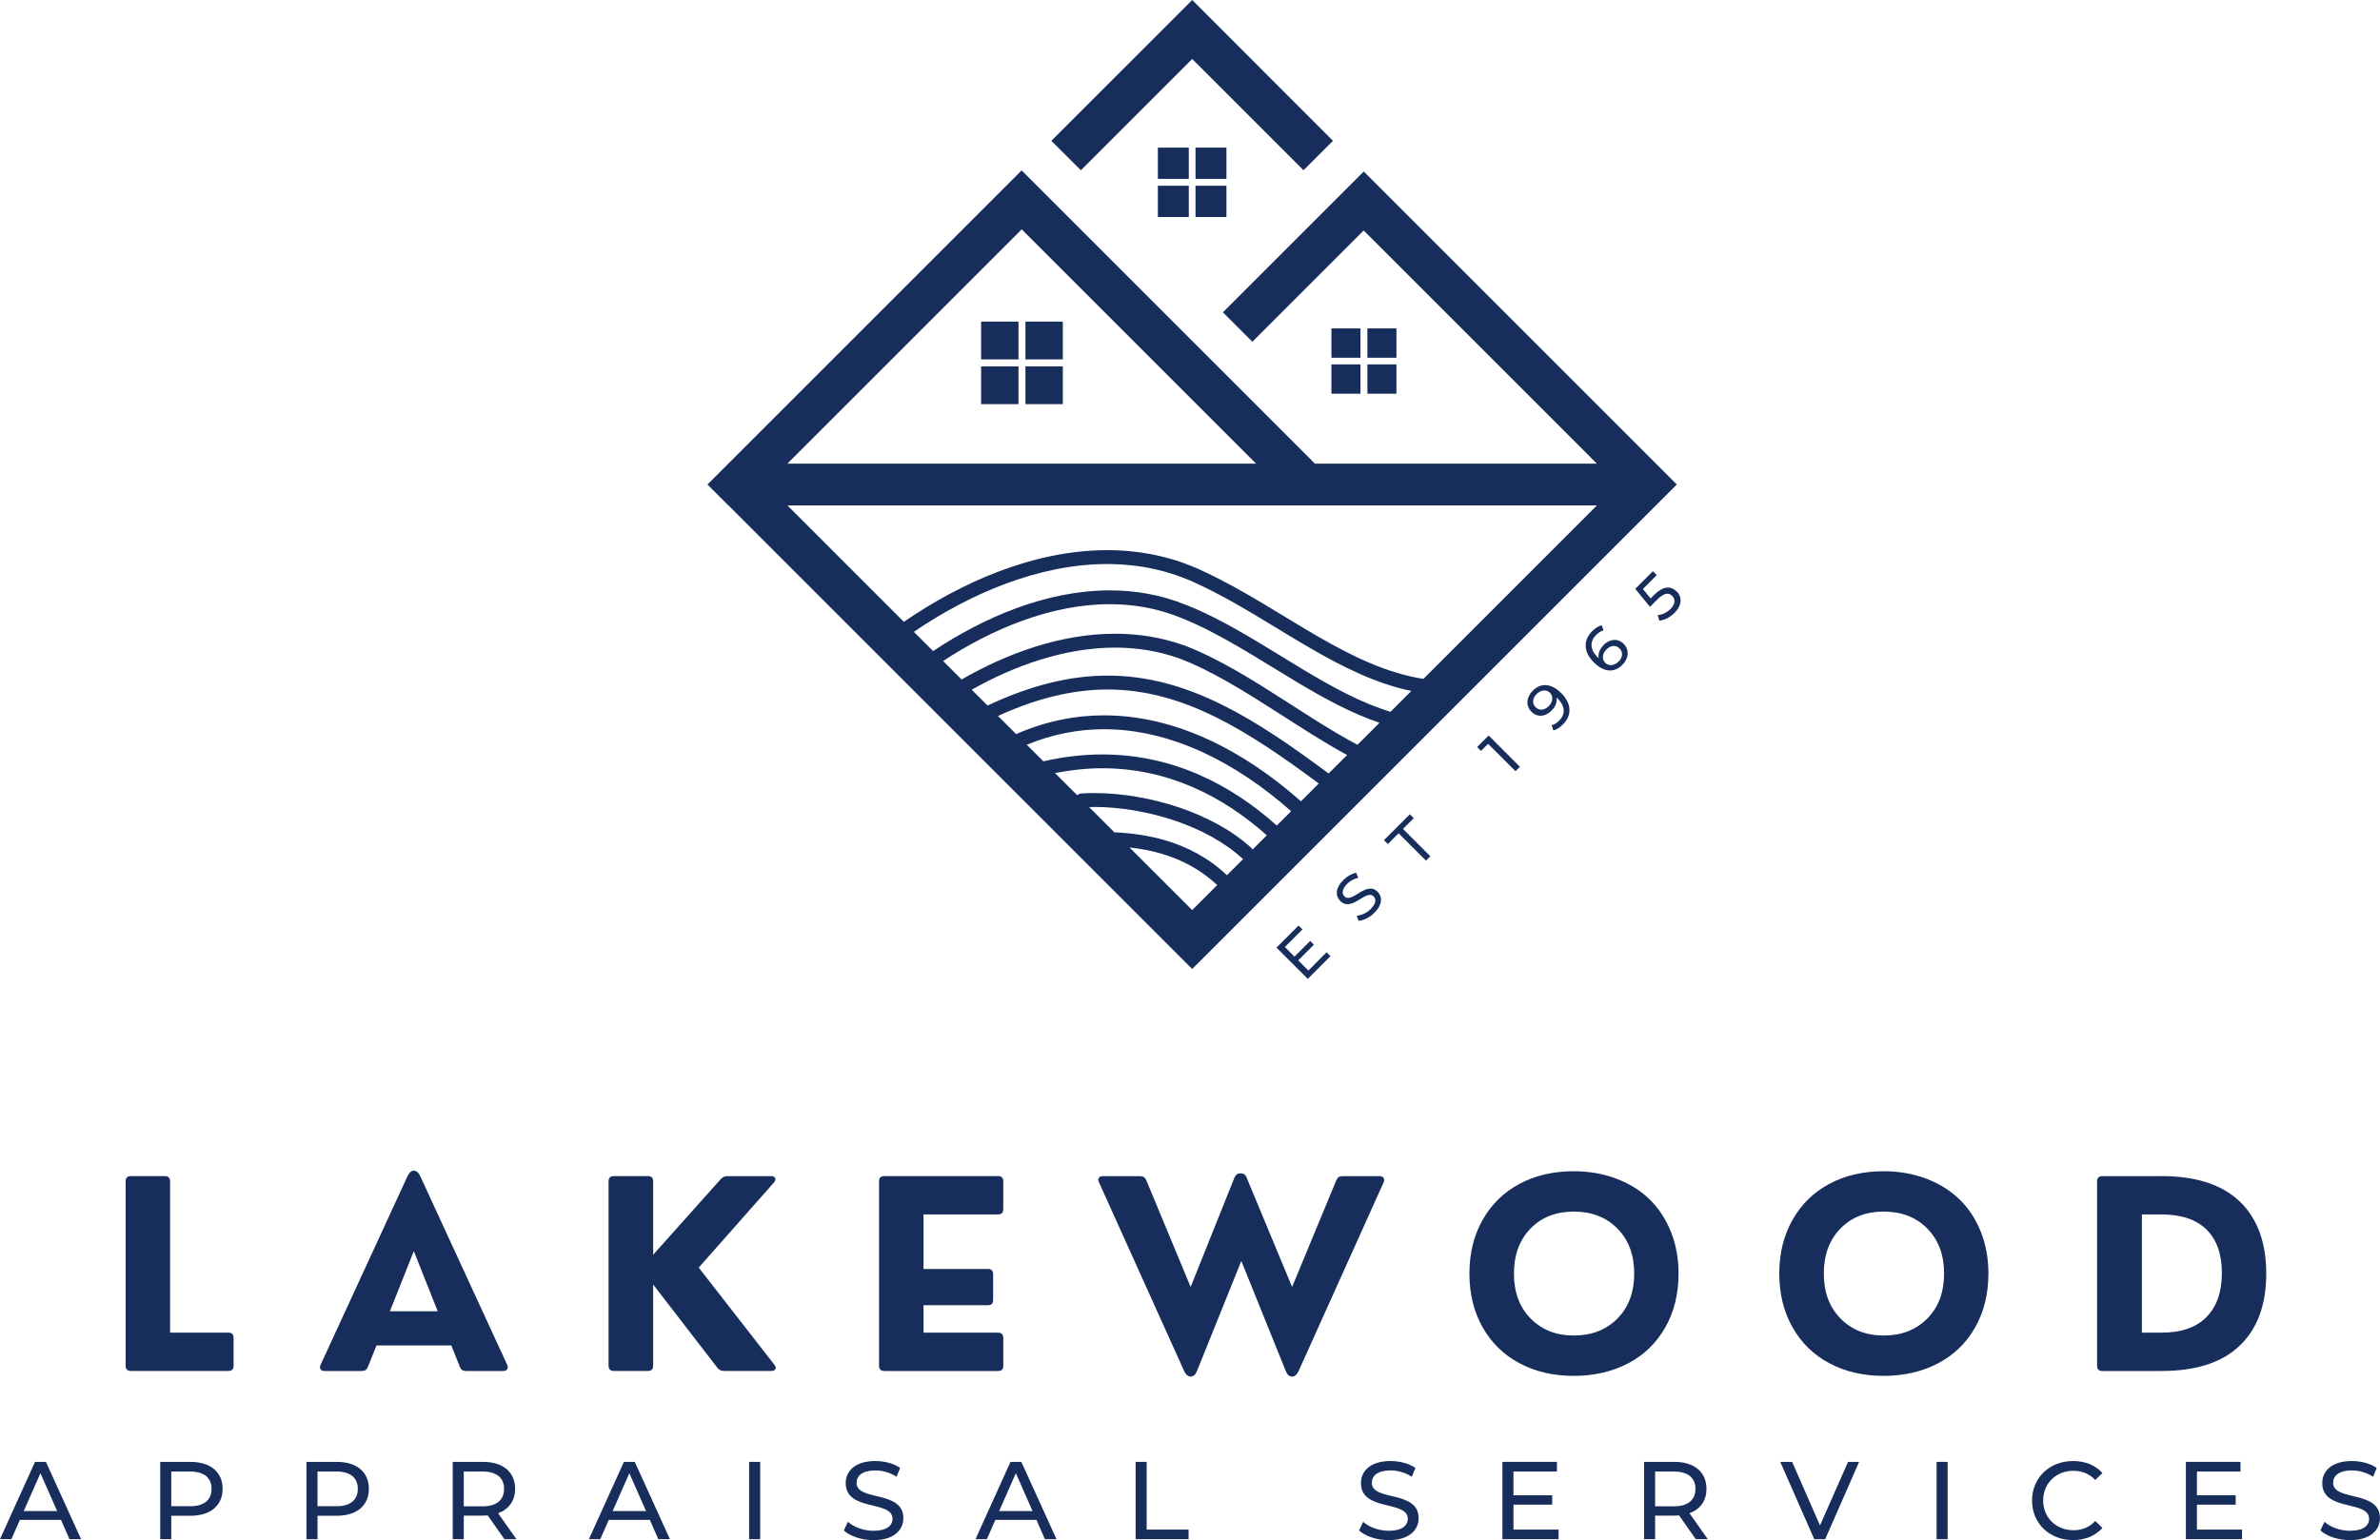 <?xml version="1.0" encoding="UTF-8"?>
<svg xmlns="http://www.w3.org/2000/svg" id="Layer_1" version="1.1" viewBox="0 0 342.55 221.71">
  <defs>
    <style>
      .st0 {
        fill: #172e5c;
      }

      .st1 {
        fill: none;
      }
    </style>
  </defs>
  <g>
    <polygon class="st1" points="3.42 217.53 8.22 217.53 5.82 212.08 3.42 217.53"></polygon>
    <path class="st1" d="M271.11,174.42c-2.56,0-4.63.81-6.23,2.44s-2.39,3.79-2.39,6.48.8,4.84,2.4,6.47c1.6,1.63,3.67,2.45,6.22,2.45s4.66-.81,6.27-2.44c1.61-1.63,2.42-3.79,2.42-6.48s-.81-4.85-2.42-6.48c-1.62-1.63-3.71-2.44-6.27-2.44Z"></path>
    <path class="st1" d="M244.02,214.33c0-1.59-1.07-2.5-3.1-2.5h-2.7v5.01h2.7c2.04,0,3.1-.92,3.1-2.51Z"></path>
    <path class="st1" d="M27.35,211.84h-2.7v4.99h2.7c2.04,0,3.1-.91,3.1-2.5s-1.07-2.5-3.1-2.5Z"></path>
    <path class="st1" d="M48.4,211.84h-2.7v4.99h2.7c2.04,0,3.1-.91,3.1-2.5s-1.07-2.5-3.1-2.5Z"></path>
    <polygon class="st1" points="56.12 188.77 63 188.77 59.56 180.11 56.12 188.77"></polygon>
    <path class="st1" d="M226.51,174.42c-2.56,0-4.63.81-6.23,2.44s-2.39,3.79-2.39,6.48.8,4.84,2.4,6.47c1.6,1.63,3.67,2.45,6.22,2.45s4.66-.81,6.27-2.44c1.61-1.63,2.42-3.79,2.42-6.48s-.81-4.85-2.42-6.48c-1.62-1.63-3.71-2.44-6.27-2.44Z"></path>
    <path class="st1" d="M311.09,174.84h-2.81v17.02h2.81c2.83,0,4.99-.75,6.47-2.23s2.23-3.61,2.23-6.35-.74-4.82-2.22-6.26c-1.48-1.45-3.64-2.17-6.48-2.17Z"></path>
    <polygon class="st1" points="88.18 217.53 92.98 217.53 90.58 212.08 88.18 217.53"></polygon>
    <polygon class="st1" points="143.81 217.53 148.62 217.53 146.22 212.08 143.81 217.53"></polygon>
    <path class="st1" d="M72.55,214.33c0-1.59-1.07-2.5-3.1-2.5h-2.7v5.01h2.7c2.04,0,3.1-.92,3.1-2.51Z"></path>
    <path class="st0" d="M5.04,210.45l-5.04,11.13h1.64l1.22-2.78h5.92l1.22,2.78h1.67l-5.06-11.13h-1.57ZM3.42,217.53l2.4-5.45,2.4,5.45H3.42Z"></path>
    <path class="st0" d="M27.4,210.45h-4.34v11.13h1.59v-3.37h2.75c2.89,0,4.64-1.46,4.64-3.88s-1.75-3.88-4.64-3.88ZM27.35,216.83h-2.7v-4.99h2.7c2.04,0,3.1.91,3.1,2.5s-1.07,2.5-3.1,2.5Z"></path>
    <path class="st0" d="M48.45,210.45h-4.34v11.13h1.59v-3.37h2.75c2.89,0,4.64-1.46,4.64-3.88s-1.75-3.88-4.64-3.88ZM48.4,216.83h-2.7v-4.99h2.7c2.04,0,3.1.91,3.1,2.5s-1.07,2.5-3.1,2.5Z"></path>
    <path class="st0" d="M74.14,214.33c0-2.42-1.75-3.88-4.64-3.88h-4.34v11.13h1.59v-3.39h2.75c.24,0,.48-.02.7-.03l2.4,3.42h1.73l-2.64-3.74c1.56-.56,2.45-1.8,2.45-3.51ZM69.45,216.85h-2.7v-5.01h2.7c2.04,0,3.1.91,3.1,2.5s-1.07,2.51-3.1,2.51Z"></path>
    <path class="st0" d="M89.8,210.45l-5.04,11.13h1.64l1.22-2.78h5.91l1.22,2.78h1.67l-5.06-11.13h-1.57ZM88.18,217.53l2.4-5.45,2.4,5.45h-4.8Z"></path>
    <rect class="st0" x="107.82" y="210.45" width="1.59" height="11.13"></rect>
    <path class="st0" d="M123.29,213.44c0-.97.81-1.76,2.7-1.76.99,0,2.08.29,3.05.91l.52-1.27c-.92-.64-2.27-.99-3.58-.99-2.93,0-4.26,1.46-4.26,3.18,0,4.13,6.74,2.42,6.74,5.14,0,.97-.83,1.72-2.75,1.72-1.43,0-2.85-.54-3.67-1.29l-.59,1.24c.89.83,2.56,1.4,4.26,1.4,2.94,0,4.31-1.46,4.31-3.16,0-4.09-6.74-2.38-6.74-5.1Z"></path>
    <path class="st0" d="M145.44,210.45l-5.04,11.13h1.64l1.22-2.78h5.91l1.22,2.78h1.67l-5.06-11.13h-1.57ZM143.81,217.53l2.4-5.45,2.4,5.45h-4.8Z"></path>
    <polygon class="st0" points="165.04 210.45 163.45 210.45 163.45 221.58 171.07 221.58 171.07 220.2 165.04 220.2 165.04 210.45"></polygon>
    <path class="st0" d="M197.45,213.44c0-.97.81-1.76,2.7-1.76.99,0,2.08.29,3.05.91l.52-1.27c-.92-.64-2.27-.99-3.58-.99-2.93,0-4.26,1.46-4.26,3.18,0,4.13,6.74,2.42,6.74,5.14,0,.97-.83,1.72-2.75,1.72-1.43,0-2.85-.54-3.67-1.29l-.59,1.24c.89.83,2.56,1.4,4.26,1.4,2.94,0,4.31-1.46,4.31-3.16,0-4.09-6.74-2.38-6.74-5.1Z"></path>
    <polygon class="st0" points="217.83 216.61 223.41 216.61 223.41 215.26 217.83 215.26 217.83 211.84 224.09 211.84 224.09 210.45 216.24 210.45 216.24 221.58 224.32 221.58 224.32 220.2 217.83 220.2 217.83 216.61"></polygon>
    <path class="st0" d="M245.61,214.33c0-2.42-1.75-3.88-4.64-3.88h-4.34v11.13h1.59v-3.39h2.75c.24,0,.48-.02.7-.03l2.4,3.42h1.73l-2.64-3.74c1.56-.56,2.45-1.8,2.45-3.51ZM240.92,216.85h-2.7v-5.01h2.7c2.04,0,3.1.91,3.1,2.5s-1.07,2.51-3.1,2.51Z"></path>
    <polygon class="st0" points="261.95 219.6 257.94 210.45 256.23 210.45 261.12 221.58 262.7 221.58 267.58 210.45 265.99 210.45 261.95 219.6"></polygon>
    <rect class="st0" x="278.73" y="210.45" width="1.59" height="11.13"></rect>
    <path class="st0" d="M298.44,211.74c1.22,0,2.27.41,3.13,1.32l1.03-1c-1.02-1.15-2.51-1.73-4.23-1.73-3.39,0-5.9,2.4-5.9,5.69s2.51,5.69,5.88,5.69c1.73,0,3.23-.6,4.25-1.75l-1.03-1c-.86.91-1.91,1.33-3.13,1.33-2.51,0-4.37-1.81-4.37-4.28s1.86-4.28,4.37-4.28Z"></path>
    <polygon class="st0" points="316.2 216.61 321.78 216.61 321.78 215.26 316.2 215.26 316.2 211.84 322.47 211.84 322.47 210.45 314.61 210.45 314.61 221.58 322.69 221.58 322.69 220.2 316.2 220.2 316.2 216.61"></polygon>
    <path class="st0" d="M335.81,213.44c0-.97.81-1.76,2.7-1.76.99,0,2.08.29,3.05.91l.52-1.27c-.92-.64-2.27-.99-3.58-.99-2.93,0-4.26,1.46-4.26,3.18,0,4.13,6.74,2.42,6.74,5.14,0,.97-.83,1.72-2.75,1.72-1.43,0-2.85-.54-3.67-1.29l-.59,1.24c.89.83,2.56,1.4,4.26,1.4,2.94,0,4.31-1.46,4.31-3.16,0-4.09-6.74-2.38-6.74-5.1Z"></path>
    <path class="st0" d="M32.88,191.85h-8.4v-21.79c0-.5-.25-.75-.75-.75h-4.9c-.5,0-.75.25-.75.75v26.55c0,.5.25.75.75.75h14.04c.5,0,.75-.25.75-.75v-4.02c0-.5-.25-.75-.75-.75Z"></path>
    <path class="st0" d="M67.04,197.37h5.39c.27,0,.46-.08.57-.25.11-.17.1-.38,0-.64l-12.51-27.15c-.25-.54-.55-.8-.92-.8s-.67.27-.92.8l-12.51,27.15c-.11.26-.12.48,0,.64.11.17.3.25.57.25h5.39c.42,0,.71-.2.86-.6l1.23-3.08h10.77l1.23,3.08c.15.4.44.6.86.6ZM56.12,188.77l3.44-8.66,3.44,8.66h-6.88Z"></path>
    <path class="st0" d="M100.55,182.5l10.83-12.25c.21-.25.27-.47.19-.65-.09-.19-.29-.28-.6-.28h-6.28c-.36,0-.67.14-.94.41l-9.74,10.9v-10.57c0-.5-.25-.75-.75-.75h-4.92c-.5,0-.75.25-.75.75v26.55c0,.5.25.75.75.75h4.92c.5,0,.75-.25.75-.75v-11.69l9.26,12.01c.24.29.54.43.92.43h6.83c.3,0,.5-.09.59-.27.09-.18.04-.39-.16-.63l-10.88-13.97Z"></path>
    <path class="st0" d="M127.27,197.37h16.38c.5,0,.75-.25.75-.75v-4.02c0-.5-.25-.75-.75-.75h-10.73v-3.95h9.27c.5,0,.75-.25.75-.75v-3.72c0-.5-.25-.75-.75-.75h-9.27v-7.85h10.73c.5,0,.75-.25.75-.75v-4.02c0-.5-.25-.75-.75-.75h-16.38c-.5,0-.75.25-.75.75v26.55c0,.5.25.75.75.75Z"></path>
    <path class="st0" d="M199.14,169.58c-.11-.17-.3-.26-.56-.26h-5.39c-.42,0-.71.2-.86.6l-6.36,15.35-6.56-15.78c-.15-.39-.44-.58-.86-.58-.4,0-.69.19-.86.58l-6.32,15.78-6.38-15.35c-.15-.4-.44-.6-.86-.6h-5.39c-.29,0-.48.08-.59.25-.11.17-.1.38.03.65l12.25,27.15c.25.54.57.8.95.8s.69-.27.9-.8l6.38-15.84,6.4,15.84c.21.54.51.8.9.8s.7-.27.95-.8l12.23-27.15c.11-.25.11-.46,0-.64Z"></path>
    <path class="st0" d="M239.68,191.1c1.27-2.24,1.91-4.82,1.91-7.75,0-2.19-.37-4.21-1.11-6.05-.74-1.84-1.77-3.39-3.09-4.67s-2.91-2.26-4.78-2.96-3.9-1.06-6.1-1.06c-2.93,0-5.53.6-7.8,1.81-2.27,1.21-4.04,2.94-5.31,5.18s-1.91,4.82-1.91,7.74.64,5.51,1.91,7.75c1.27,2.24,3.04,3.96,5.31,5.17,2.27,1.21,4.87,1.81,7.8,1.81s5.55-.61,7.84-1.81,4.06-2.93,5.33-5.17ZM232.79,189.82c-1.62,1.63-3.71,2.44-6.27,2.44s-4.62-.82-6.22-2.45c-1.6-1.63-2.4-3.79-2.4-6.47s.8-4.85,2.39-6.48,3.67-2.44,6.23-2.44,4.66.81,6.27,2.44c1.61,1.63,2.42,3.79,2.42,6.48s-.81,4.85-2.42,6.48Z"></path>
    <path class="st0" d="M281.99,172.63c-1.32-1.27-2.91-2.26-4.78-2.96s-3.9-1.06-6.1-1.06c-2.93,0-5.53.6-7.8,1.81-2.27,1.21-4.04,2.94-5.31,5.18s-1.91,4.82-1.91,7.74.64,5.51,1.91,7.75c1.27,2.24,3.04,3.96,5.31,5.17,2.27,1.21,4.87,1.81,7.8,1.81s5.55-.61,7.84-1.81,4.06-2.93,5.33-5.17c1.27-2.24,1.91-4.82,1.91-7.75,0-2.19-.37-4.21-1.11-6.05-.74-1.84-1.77-3.39-3.09-4.67ZM277.39,189.82c-1.62,1.63-3.71,2.44-6.27,2.44s-4.62-.82-6.22-2.45c-1.6-1.63-2.4-3.79-2.4-6.47s.8-4.85,2.39-6.48,3.67-2.44,6.23-2.44,4.66.81,6.27,2.44c1.61,1.63,2.42,3.79,2.42,6.48s-.81,4.85-2.42,6.48Z"></path>
    <path class="st0" d="M311.07,169.32h-8.49c-.5,0-.75.25-.75.75v26.55c0,.5.25.75.75.75h8.49c5,0,8.77-1.22,11.3-3.66,2.54-2.44,3.81-5.89,3.81-10.35s-1.28-7.97-3.82-10.4c-2.55-2.43-6.31-3.65-11.29-3.65ZM317.56,189.62c-1.48,1.49-3.64,2.23-6.47,2.23h-2.81v-17.02h2.81c2.84,0,5,.72,6.48,2.17,1.48,1.45,2.22,3.53,2.22,6.26s-.74,4.86-2.23,6.35Z"></path>
  </g>
  <g>
    <path class="st1" d="M147.06,33.02l-33.73,33.73h67.47l-33.73-33.73ZM146.59,58.17h-5.38v-5.44h5.38v5.44ZM146.59,51.73h-5.38v-5.44h5.38v5.44ZM152.97,58.17h-5.38v-5.44h5.38v5.44ZM147.59,51.73v-5.44h5.38v5.44h-5.38Z"></path>
    <path class="st1" d="M169.98,88.94h0c-3.35-1.37-6.79-1.96-10.24-1.96-8.48,0-17.03,3.61-23.99,8.18l2.66,2.66c6.52-3.75,14.24-6.59,22.1-6.59,3.31,0,6.65.51,9.91,1.67h0s.01,0,.01,0c4.86,1.84,9.72,4.89,14.46,7.93,3.61,2.32,7.15,4.63,10.5,6.39l3.18-3.18c-4.04-1.36-7.97-3.52-11.86-5.84-5.62-3.37-11.17-7.08-16.72-9.26Z"></path>
    <path class="st1" d="M172.55,84.14h0s0,0,0,0c-4.28-2.07-8.73-2.95-13.2-2.95-9.9,0-19.9,4.36-27.82,9.76l2.77,2.77c7.24-4.82,16.24-8.73,25.44-8.74,3.68,0,7.39.63,10.99,2.1h0s0,0,0,0c0,0,0,0,0,0h0c5.82,2.31,11.43,6.07,17,9.4,4.16,2.5,8.29,4.73,12.4,5.98l3.01-3.01c-5.08-1.05-9.84-3.44-14.52-6.15-5.36-3.11-10.62-6.64-16.06-9.17Z"></path>
    <path class="st1" d="M159.34,79.19c4.73,0,9.5.94,14.06,3.14h0s0,0,0,0c0,0,0,0,0,0h0c5.63,2.63,10.93,6.2,16.21,9.25,5.04,2.92,10.05,5.34,15.25,6.14l24.98-24.98h-116.53l16.76,16.76c8.19-5.64,18.63-10.32,29.26-10.32Z"></path>
    <path class="st1" d="M178.82,123.61c-2.52-2.33-6-4.21-9.78-5.48-3.78-1.28-7.85-1.95-11.54-1.95-.25,0-.49.02-.74.02l3.63,3.63c2.37.11,4.87.43,7.35,1.16,3.09.91,6.16,2.47,8.86,5.02l2.33-2.33s-.07-.04-.11-.06Z"></path>
    <path class="st1" d="M167.18,122.9c-1.52-.45-3.08-.73-4.61-.9l9.02,9.02,3.6-3.6c-2.44-2.28-5.17-3.68-8.01-4.51Z"></path>
    <path class="st1" d="M158.67,110.61c-2.18,0-4.45.23-6.8.69l3.19,3.19c.16-.14.35-.24.58-.25.62-.04,1.24-.06,1.88-.06,3.92,0,8.19.71,12.18,2.06,3.99,1.35,7.7,3.32,10.5,5.91h0c.05.05.08.11.12.16l2.05-2.05c-6.38-5.68-14.27-9.65-23.68-9.65Z"></path>
    <path class="st1" d="M175,103.24c-5.07-2.51-10.1-3.98-15.57-3.98-4.8,0-9.96,1.16-15.78,3.81l2.61,2.61c4.23-1.86,8.48-2.7,12.66-2.7,10.35,0,20.14,5.12,28.34,12.38l2.56-2.56c-5.17-3.84-10-7.17-14.82-9.55Z"></path>
    <path class="st1" d="M183.8,102.52c-4.72-3.03-9.49-6.01-14.07-7.73-3.03-1.08-6.12-1.55-9.23-1.55-7.19,0-14.43,2.56-20.63,6.06l2.28,2.28c6.3-2.97,11.97-4.31,17.29-4.31,5.83,0,11.2,1.59,16.45,4.19,5.08,2.51,10.07,5.98,15.36,9.91l2.66-2.66c-3.3-1.78-6.68-3.99-10.1-6.18Z"></path>
    <path class="st1" d="M231.21,93.51c-.61.61-.66,1.42-.16,1.91.46.46,1.24.5,1.94-.2.58-.58.66-1.34.12-1.87s-1.27-.47-1.9.16Z"></path>
    <path class="st1" d="M158.91,104.98c-3.67,0-7.39.7-11.13,2.23l2.4,2.4s.04-.02.07-.03c2.92-.66,5.72-.97,8.42-.97,10.03,0,18.45,4.28,25.09,10.23l2.07-2.07c-7.94-7.02-17.29-11.8-26.92-11.8Z"></path>
    <path class="st1" d="M221.13,99.94c-.58.58-.65,1.33-.12,1.87.53.53,1.26.48,1.89-.16s.66-1.42.17-1.92c-.46-.46-1.24-.49-1.94.21Z"></path>
    <polygon class="st0" points="188.31 139.72 186.85 138.26 189.11 136 188.57 135.46 186.31 137.72 184.93 136.33 187.46 133.8 186.9 133.24 183.72 136.42 188.23 140.92 191.49 137.65 190.93 137.09 188.31 139.72"></polygon>
    <path class="st0" d="M193.51,129.05c-.39-.39-.39-1.04.38-1.81.4-.4.96-.73,1.6-.87l-.3-.73c-.63.12-1.32.52-1.85,1.05-1.18,1.18-1.13,2.32-.44,3.01,1.67,1.67,3.71-1.75,4.8-.65.39.39.36,1.03-.42,1.81-.58.58-1.37.93-2.01.96l.26.74c.69-.03,1.6-.47,2.29-1.16,1.19-1.19,1.15-2.33.46-3.02-1.65-1.65-3.69,1.76-4.79.66Z"></path>
    <polygon class="st0" points="203.48 117.78 202.92 117.22 199.19 120.95 199.75 121.51 201.3 119.96 205.24 123.9 205.87 123.27 201.93 119.33 203.48 117.78"></polygon>
    <polygon class="st0" points="212.6 107.54 213.16 108.1 214.18 107.08 218.12 111.02 218.76 110.39 214.26 105.88 212.6 107.54"></polygon>
    <path class="st0" d="M220.59,99.45c-.89.89-1.04,2.14-.17,3.01s2.01.72,2.9-.17c.56-.56.84-1.24.71-1.89l.16.16c1.13,1.13,1.12,2.28.21,3.19-.33.33-.69.57-1.08.65l.26.75c.47-.11.96-.43,1.38-.86,1.26-1.26,1.3-2.95-.23-4.49-1.44-1.43-2.93-1.56-4.14-.35ZM222.91,101.65c-.63.63-1.36.68-1.89.16-.53-.53-.47-1.28.12-1.87.7-.7,1.48-.67,1.94-.21.5.5.45,1.3-.17,1.92Z"></path>
    <path class="st0" d="M230.8,92.88c-.56.56-.83,1.24-.7,1.88l-.17-.15c-1.12-1.13-1.11-2.28-.2-3.2.32-.32.69-.57,1.07-.65l-.26-.75c-.47.11-.96.43-1.38.85-1.26,1.26-1.31,2.95.23,4.49,1.43,1.43,2.93,1.56,4.13.35.89-.89,1.04-2.15.17-3.02-.83-.83-2.01-.71-2.91.18ZM232.98,95.22c-.69.69-1.47.66-1.94.2-.5-.5-.45-1.3.16-1.91.63-.63,1.37-.69,1.9-.16s.46,1.29-.12,1.87Z"></path>
    <path class="st0" d="M241.3,85.14c-.8-.8-1.88-.83-3.23.51l-.5.5-1.11-1.36,2-2-.56-.56-2.54,2.54,2.12,2.59,1.02-1.02c1.04-1.04,1.68-1.05,2.19-.54.49.49.42,1.19-.26,1.87-.55.55-1.25.85-1.83.87l.21.8c.73-.04,1.56-.47,2.2-1.11,1.15-1.15,1.08-2.33.3-3.11Z"></path>
    <rect class="st0" x="166.65" y="21.25" width="4.45" height="4.5"></rect>
    <rect class="st0" x="172.07" y="21.25" width="4.45" height="4.5"></rect>
    <rect class="st0" x="166.65" y="26.74" width="4.45" height="4.5"></rect>
    <rect class="st0" x="172.07" y="26.74" width="4.45" height="4.5"></rect>
    <rect class="st0" x="191.63" y="52.46" width="4.18" height="4.22"></rect>
    <rect class="st0" x="191.63" y="47.28" width="4.18" height="4.22"></rect>
    <rect class="st0" x="196.81" y="52.46" width="4.18" height="4.22"></rect>
    <rect class="st0" x="196.81" y="47.28" width="4.18" height="4.22"></rect>
    <rect class="st0" x="141.21" y="52.74" width="5.38" height="5.44"></rect>
    <rect class="st0" x="141.21" y="46.3" width="5.38" height="5.44"></rect>
    <rect class="st0" x="147.59" y="52.74" width="5.38" height="5.44"></rect>
    <rect class="st0" x="147.59" y="46.3" width="5.38" height="5.44"></rect>
    <polygon class="st0" points="171.59 8.49 187.61 24.51 191.85 20.27 191.85 20.27 171.59 0 151.32 20.27 155.57 24.51 171.59 8.49"></polygon>
    <path class="st0" d="M104.82,72.73v.02h.02l66.75,66.75,69.75-69.75-45.06-45.06-20.27,20.27,4.24,4.24h0s16.02-16.02,16.02-16.02l33.57,33.57h-40.58l-42.22-42.22-42.22,42.22h-.02v.02l-2.98,2.98,2.98,2.98ZM229.85,72.75l-24.98,24.98c-5.2-.8-10.21-3.22-15.25-6.14-5.28-3.06-10.58-6.62-16.21-9.25h0s0,0,0,0h0s0,0,0,0c-4.56-2.21-9.33-3.14-14.06-3.14-10.62,0-21.06,4.68-29.26,10.32l-16.76-16.76h116.53ZM200.13,102.47c-4.11-1.25-8.24-3.48-12.4-5.98-5.57-3.33-11.18-7.1-17-9.4h0s0,0,0,0c0,0,0,0,0,0h0c-3.6-1.47-7.31-2.1-10.99-2.1-9.19,0-18.2,3.92-25.44,8.74l-2.77-2.77c7.91-5.4,17.92-9.77,27.82-9.76,4.47,0,8.93.88,13.2,2.95h0s0,0,0,0c5.45,2.53,10.71,6.07,16.06,9.17,4.68,2.71,9.44,5.1,14.52,6.15l-3.01,3.01ZM195.38,107.22c-3.35-1.77-6.89-4.07-10.5-6.39-4.74-3.04-9.6-6.09-14.46-7.93h-.01s0,0,0,0c-3.26-1.16-6.6-1.67-9.91-1.67-7.86,0-15.58,2.84-22.1,6.59l-2.66-2.66c6.96-4.57,15.52-8.19,23.99-8.18,3.45,0,6.9.59,10.24,1.96h0c5.54,2.19,11.09,5.9,16.72,9.27,3.89,2.32,7.82,4.48,11.86,5.84l-3.18,3.18ZM191.24,111.36c-5.29-3.93-10.28-7.4-15.36-9.91-5.26-2.6-10.62-4.19-16.45-4.19-5.31,0-10.99,1.34-17.29,4.31l-2.28-2.28c6.2-3.5,13.44-6.06,20.63-6.06,3.11,0,6.2.47,9.23,1.55,4.58,1.73,9.36,4.71,14.07,7.73,3.42,2.19,6.8,4.4,10.1,6.18l-2.66,2.66ZM187.25,115.36c-8.19-7.26-17.99-12.37-28.34-12.38-4.17,0-8.43.85-12.66,2.7l-2.61-2.61c5.82-2.66,10.98-3.81,15.78-3.81,5.46,0,10.5,1.48,15.57,3.98,4.81,2.38,9.65,5.71,14.82,9.55l-2.56,2.56ZM183.76,118.84c-6.65-5.96-15.06-10.23-25.09-10.23-2.7,0-5.5.31-8.42.97-.03,0-.04.02-.07.03l-2.4-2.4c3.74-1.53,7.46-2.23,11.13-2.23,9.63,0,18.98,4.78,26.92,11.8l-2.07,2.07ZM176.6,126c-2.7-2.55-5.77-4.11-8.86-5.02-2.48-.73-4.97-1.05-7.35-1.16l-3.63-3.63c.25,0,.49-.02.74-.02,3.68,0,7.76.68,11.54,1.95,3.78,1.27,7.26,3.15,9.78,5.48.03.03.07.04.11.06l-2.33,2.33ZM180.18,122.14h0c-2.8-2.59-6.51-4.56-10.5-5.91-3.99-1.34-8.25-2.06-12.18-2.06-.63,0-1.26.02-1.88.06-.23.01-.42.11-.58.25l-3.19-3.19c2.35-.46,4.62-.69,6.8-.69,9.41,0,17.3,3.97,23.68,9.65l-2.05,2.05c-.04-.05-.07-.11-.12-.16ZM171.59,131.02l-9.02-9.02c1.53.17,3.09.45,4.61.9,2.83.83,5.57,2.23,8.01,4.51l-3.6,3.6ZM147.06,33.02l33.73,33.73h-67.47l33.73-33.73Z"></path>
  </g>
</svg>
